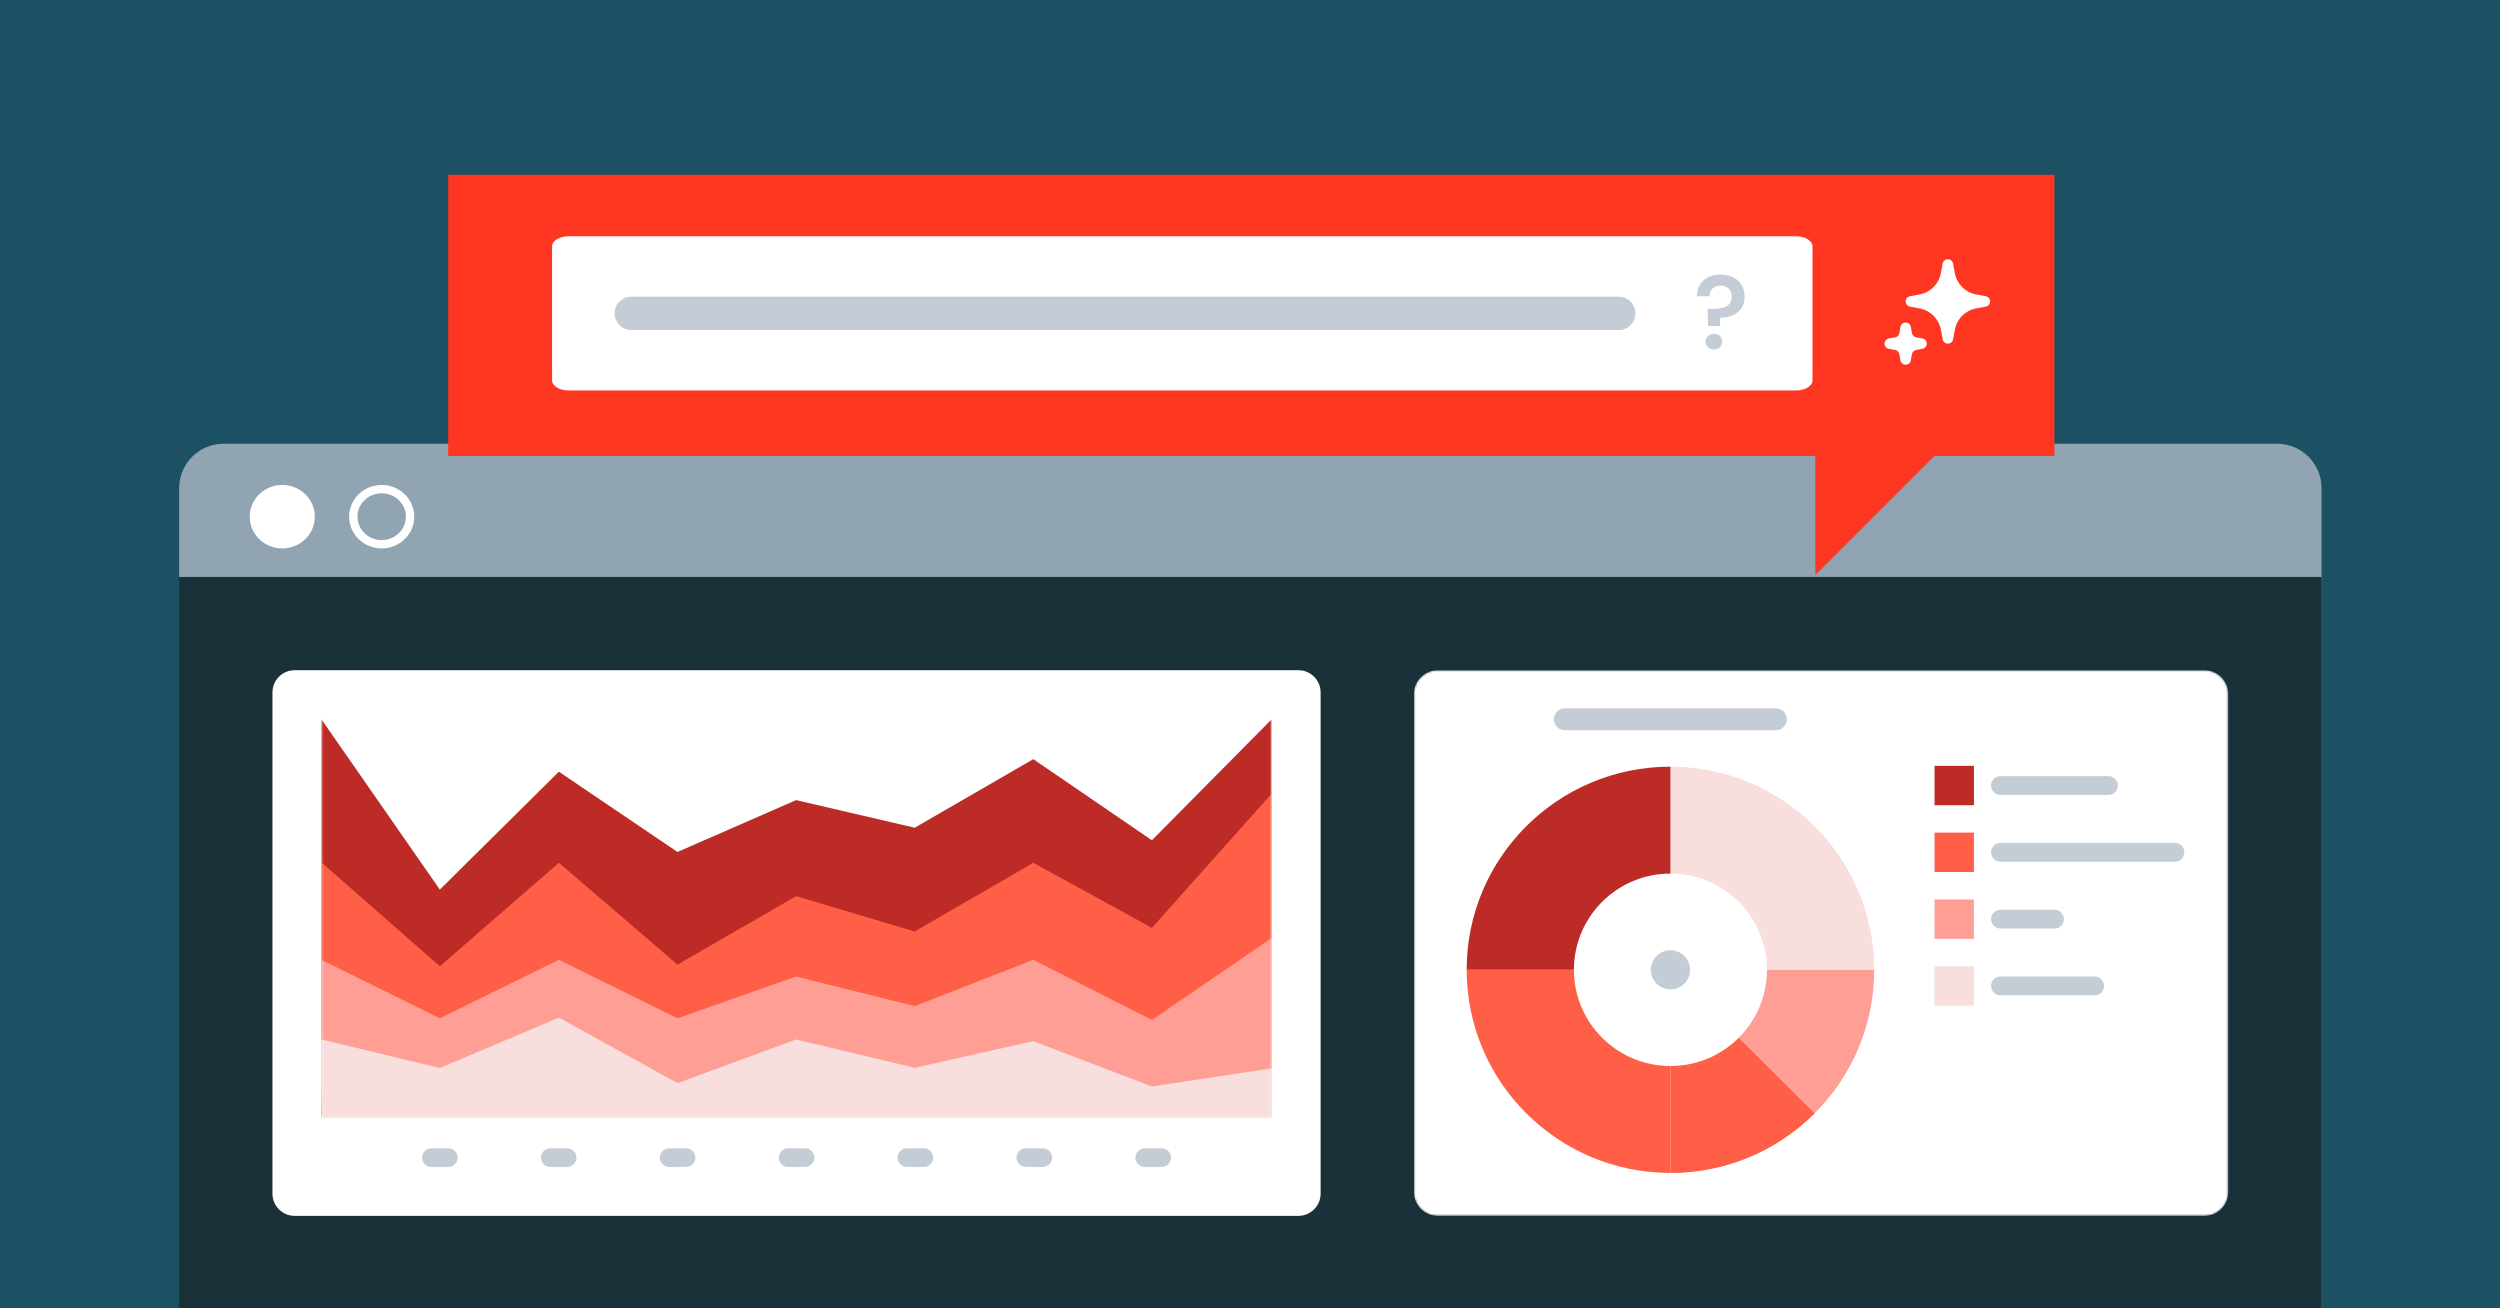 <svg width="1200" height="628" viewBox="0 0 1200 628" fill="none" xmlns="http://www.w3.org/2000/svg">
<g clip-path="url(#clip0_1_26)">
<rect width="1200" height="628" transform="matrix(-1 0 0 1 1200 0)" fill="#1B5162"/>
<path d="M1114.06 277.01H86V896.649H1114.06V277.01Z" fill="#1B3139"/>
<path d="M86.011 234.312C86.011 222.542 95.553 213 107.324 213H1093.02C1104.8 213 1114.34 222.542 1114.34 234.312V276.937H86.011V234.312Z" fill="#90A5B1"/>
<path d="M135.488 263.248C138.579 263.248 141.6 262.355 144.169 260.681C146.739 259.007 148.741 256.629 149.924 253.846C151.107 251.063 151.416 248 150.813 245.046C150.21 242.091 148.722 239.378 146.537 237.248C144.352 235.118 141.568 233.667 138.537 233.079C135.506 232.492 132.364 232.793 129.509 233.946C126.654 235.099 124.214 237.051 122.497 239.556C120.78 242.06 119.863 245.005 119.863 248.017C119.87 252.055 121.518 255.925 124.447 258.78C127.376 261.635 131.346 263.242 135.488 263.248Z" fill="white"/>
<path d="M177.969 235.8C180.465 234.792 183.214 234.528 185.867 235.042C188.52 235.557 190.95 236.826 192.852 238.68C194.755 240.534 196.043 242.889 196.565 245.446C197.086 248.002 196.819 250.652 195.795 253.063L195.794 253.064C194.77 255.475 193.031 257.545 190.789 259.004L190.788 259.005C188.547 260.465 185.906 261.246 183.201 261.247C179.686 261.241 176.321 259.92 173.797 257.578L173.555 257.348L173.319 257.112C170.919 254.653 169.581 251.398 169.575 248.017C169.575 245.412 170.367 242.861 171.857 240.686C173.348 238.511 175.473 236.808 177.969 235.8Z" stroke="white" stroke-width="4"/>
<mask id="mask0_1_26" style="mask-type:luminance" maskUnits="userSpaceOnUse" x="678" y="321" width="392" height="263">
<path d="M1058.21 321.709H690.034C683.757 321.709 678.668 326.797 678.668 333.074V572.247C678.668 578.525 683.757 583.613 690.034 583.613H1058.21C1064.48 583.613 1069.57 578.525 1069.57 572.247V333.074C1069.57 326.797 1064.48 321.709 1058.21 321.709Z" fill="white"/>
</mask>
<g mask="url(#mask0_1_26)">
<path d="M1058.21 321.709H690.034C683.757 321.709 678.668 326.797 678.668 333.074V572.247C678.668 578.525 683.757 583.613 690.034 583.613H1058.21C1064.48 583.613 1069.57 578.525 1069.57 572.247V333.074C1069.57 326.797 1064.48 321.709 1058.21 321.709Z" fill="white"/>
<path d="M801.81 368C855.83 368 899.621 411.652 899.621 465.5H801.81V368Z" fill="#F8DEDC"/>
<path d="M704 465.5C704 411.652 747.791 368 801.81 368V465.5H704Z" fill="#BD2B26"/>
<path d="M801.81 563C747.791 563 704 519.348 704 465.5H801.81V563Z" fill="#FF5F46"/>
<path d="M899.621 465.5C899.621 519.348 855.83 563 801.81 563V465.5H899.621Z" fill="#FF9E94"/>
<path d="M801.81 563C826.842 563 851.874 553.481 870.973 534.443L801.81 465.5L801.81 563Z" fill="#FF5F46"/>
<path d="M801.81 511.684C827.398 511.684 848.142 491.007 848.142 465.5C848.142 439.993 827.398 419.316 801.81 419.316C776.222 419.316 755.479 439.993 755.479 465.5C755.479 491.007 776.222 511.684 801.81 511.684Z" fill="white"/>
<path d="M801.811 474.893C807.015 474.893 811.234 470.687 811.234 465.5C811.234 460.312 807.015 456.107 801.811 456.107C796.607 456.107 792.388 460.312 792.388 465.5C792.388 470.687 796.607 474.893 801.811 474.893Z" fill="#C4CCD6"/>
<path d="M1012.03 372.531H960.231C957.734 372.531 955.709 374.556 955.709 377.053C955.709 379.551 957.734 381.575 960.231 381.575H1012.03C1014.53 381.575 1016.55 379.551 1016.55 377.053C1016.55 374.556 1014.53 372.531 1012.03 372.531Z" fill="#C4CCD6"/>
<path d="M1043.98 404.602L960.231 404.603C957.734 404.603 955.709 406.627 955.709 409.125C955.709 411.622 957.734 413.647 960.231 413.647L1043.98 413.646C1046.48 413.646 1048.5 411.621 1048.5 409.124C1048.5 406.626 1046.48 404.602 1043.98 404.602Z" fill="#C4CCD6"/>
<path d="M986.119 436.663H960.231C957.734 436.663 955.709 438.687 955.709 441.185C955.709 443.682 957.734 445.707 960.231 445.707H986.119C988.616 445.707 990.641 443.682 990.641 441.185C990.641 438.687 988.616 436.663 986.119 436.663Z" fill="#C4CCD6"/>
<path d="M1005.45 468.726H960.231C957.734 468.726 955.709 470.751 955.709 473.248V473.249C955.709 475.746 957.734 477.77 960.231 477.77H1005.45C1007.95 477.77 1009.97 475.746 1009.97 473.249V473.248C1009.97 470.751 1007.95 468.726 1005.45 468.726Z" fill="#C4CCD6"/>
<path d="M947.489 367.605H928.578V386.514H947.489V367.605Z" fill="#BD2B26"/>
<path d="M947.489 399.662H928.578V418.572H947.489V399.662Z" fill="#FF5F46"/>
<path d="M947.489 431.736H928.578V450.646H947.489V431.736Z" fill="#FF9E94"/>
<path d="M947.489 463.8H928.578V482.71H947.489V463.8Z" fill="#F8DEDC"/>
<path d="M852.428 340.012H751.081C748.189 340.012 745.843 342.357 745.843 345.25C745.843 348.143 748.189 350.488 751.081 350.488H852.428C855.321 350.488 857.666 348.143 857.666 345.25C857.666 342.357 855.321 340.012 852.428 340.012Z" fill="#C4CCD6"/>
</g>
<path d="M623.236 321.709H141.44C135.554 321.709 130.783 326.48 130.783 332.365V572.956C130.783 578.842 135.554 583.613 141.44 583.613H623.236C629.126 583.613 633.897 578.842 633.897 572.956V332.365C633.897 326.48 629.126 321.709 623.236 321.709Z" fill="white"/>
<mask id="mask1_1_26" style="mask-type:luminance" maskUnits="userSpaceOnUse" x="154" y="345" width="457" height="192">
<path d="M610.411 345.25H154.25V536.612H610.411V345.25Z" fill="white"/>
</mask>
<g mask="url(#mask1_1_26)">
<path d="M211.115 427.007L154.27 345.25V536.611H610.412V345.25L552.91 403.326L495.98 364.391L439.05 397.306L382.119 384.059L325.189 408.946L268.258 370.411L211.115 427.007Z" fill="#BD2B26"/>
<path d="M211.115 463.813L154.269 413.965V536.611H610.411V380.907L552.91 445.39L495.98 414.149L439.05 447.105L382.119 430.169L325.188 463.01L268.258 414.149L211.115 463.813Z" fill="#FF5F46"/>
<path d="M154.269 521.162C154.401 536.047 154.688 532.384 154.269 536.611H610.411V450.262L552.91 489.595L495.98 460.697L439.05 482.931L382.119 468.724L325.188 488.792L268.258 460.697L211.115 488.792L154.269 460.711V521.162Z" fill="#FF9E94"/>
<path d="M211.115 512.649L154.269 498.941C154.365 504.719 154.195 512.767 154.269 521.029C154.4 535.964 154.688 532.369 154.269 536.612H610.411V512.792L552.91 521.519L495.98 499.749L439.049 512.534L382.119 498.941L325.188 519.904L268.257 488.459L211.115 512.649Z" fill="#F8DEDC"/>
</g>
<path d="M215.18 551.184H207.05C204.58 551.184 202.578 553.186 202.578 555.655C202.578 558.125 204.58 560.127 207.05 560.127H215.18C217.65 560.127 219.652 558.125 219.652 555.655C219.652 553.186 217.65 551.184 215.18 551.184Z" fill="#C4CCD6"/>
<path d="M272.249 551.184H264.119C261.649 551.184 259.647 553.186 259.647 555.655C259.647 558.125 261.649 560.127 264.119 560.127H272.249C274.719 560.127 276.721 558.125 276.721 555.655C276.721 553.186 274.719 551.184 272.249 551.184Z" fill="#C4CCD6"/>
<path d="M329.319 551.184H321.189C318.719 551.184 316.717 553.186 316.717 555.655C316.717 558.125 318.719 560.127 321.189 560.127H329.319C331.789 560.127 333.791 558.125 333.791 555.655C333.791 553.186 331.789 551.184 329.319 551.184Z" fill="#C4CCD6"/>
<path d="M386.405 551.184H378.275C375.805 551.184 373.803 553.186 373.803 555.655C373.803 558.125 375.805 560.127 378.275 560.127H386.405C388.875 560.127 390.877 558.125 390.877 555.655C390.877 553.186 388.875 551.184 386.405 551.184Z" fill="#C4CCD6"/>
<path d="M443.458 551.184H435.328C432.858 551.184 430.856 553.186 430.856 555.655C430.856 558.125 432.858 560.127 435.328 560.127H443.458C445.928 560.127 447.93 558.125 447.93 555.655C447.93 553.186 445.928 551.184 443.458 551.184Z" fill="#C4CCD6"/>
<path d="M500.527 551.184H492.397C489.927 551.184 487.925 553.186 487.925 555.655C487.925 558.125 489.927 560.127 492.397 560.127H500.527C502.997 560.127 504.999 558.125 504.999 555.655C504.999 553.186 502.997 551.184 500.527 551.184Z" fill="#C4CCD6"/>
<path d="M557.597 551.184H549.467C546.997 551.184 544.995 553.186 544.995 555.655C544.995 558.125 546.997 560.127 549.467 560.127H557.597C560.067 560.127 562.069 558.125 562.069 555.655C562.069 553.186 560.067 551.184 557.597 551.184Z" fill="#C4CCD6"/>
</g>
<g filter="url(#filter0_d_1_26)">
<rect x="215.125" y="58" width="771" height="135" fill="#FF3621"/>
<path d="M871.36 250.161L929.04 192.481H871.36V250.161Z" fill="#FF3621"/>
<path d="M862.113 87.518H272.887C268.531 87.518 265 89.677 265 92.339V156.697C265 159.36 268.531 161.518 272.887 161.518H862.113C866.469 161.518 870 159.36 870 156.697V92.339C870 89.677 866.469 87.518 862.113 87.518Z" fill="white"/>
<path d="M303 116.518H777C781.418 116.518 785 120.1 785 124.518C785 128.936 781.418 132.518 777 132.518H303C298.582 132.518 295 128.936 295 124.518C295 120.1 298.582 116.518 303 116.518Z" fill="#C4CCD6"/>
<path d="M819.85 130.618L819.65 122.368H821.95C823.65 122.368 825.2 122.218 826.6 121.918C828 121.618 829.117 121.035 829.95 120.168C830.783 119.301 831.2 118.035 831.2 116.368C831.2 114.768 830.717 113.518 829.75 112.618C828.783 111.685 827.5 111.218 825.9 111.218C824.233 111.218 822.933 111.685 822 112.618C821.067 113.518 820.6 114.751 820.6 116.318H814.55C814.517 114.318 814.95 112.535 815.85 110.968C816.75 109.401 818.05 108.168 819.75 107.268C821.483 106.368 823.55 105.918 825.95 105.918C828.183 105.918 830.15 106.335 831.85 107.168C833.583 108.001 834.933 109.201 835.9 110.768C836.9 112.301 837.4 114.185 837.4 116.418C837.4 118.718 836.883 120.618 835.85 122.118C834.85 123.618 833.467 124.735 831.7 125.468C829.967 126.201 827.95 126.585 825.65 126.618L825.5 130.618H819.85ZM822.7 141.868C821.533 141.868 820.567 141.501 819.8 140.768C819.067 140.035 818.7 139.151 818.7 138.118C818.7 137.051 819.067 136.151 819.8 135.418C820.567 134.685 821.533 134.318 822.7 134.318C823.867 134.318 824.817 134.685 825.55 135.418C826.283 136.151 826.65 137.051 826.65 138.118C826.65 139.151 826.283 140.035 825.55 140.768C824.817 141.501 823.867 141.868 822.7 141.868Z" fill="#C4CCD6"/>
<path fill-rule="evenodd" clip-rule="evenodd" d="M917.21 131.017C916.999 129.804 915.947 128.918 914.716 128.918C913.484 128.918 912.43 129.804 912.219 131.017L911.704 133.978C911.522 135.032 910.696 135.857 909.645 136.04L906.682 136.554C905.469 136.766 904.584 137.818 904.584 139.05C904.584 140.281 905.469 141.334 906.682 141.545L909.645 142.06C910.696 142.244 911.522 143.068 911.704 144.122L912.219 147.083C912.43 148.296 913.484 149.181 914.716 149.181C915.947 149.181 916.999 148.296 917.21 147.083L917.725 144.122C917.907 143.068 918.733 142.244 919.787 142.06L922.747 141.545C923.96 141.334 924.845 140.281 924.845 139.05C924.845 137.818 923.96 136.766 922.747 136.554L919.787 136.04C918.733 135.857 917.907 135.032 917.725 133.978L917.21 131.017Z" fill="white"/>
<path fill-rule="evenodd" clip-rule="evenodd" d="M937.463 100.591C937.237 99.394 936.193 98.528 934.975 98.528C933.756 98.528 932.712 99.394 932.486 100.591L931.595 105.314C930.627 110.437 926.621 114.444 921.497 115.411L916.775 116.302C915.577 116.528 914.713 117.573 914.713 118.791C914.713 120.009 915.577 121.054 916.775 121.28L921.497 122.171C926.621 123.137 930.627 127.145 931.595 132.268L932.486 136.99C932.712 138.187 933.756 139.054 934.975 139.054C936.193 139.054 937.237 138.187 937.463 136.99L938.354 132.268C939.322 127.145 943.329 123.137 948.452 122.171L953.174 121.28C954.372 121.054 955.239 120.009 955.239 118.791C955.239 117.573 954.372 116.528 953.174 116.302L948.452 115.411C943.329 114.444 939.322 110.437 938.354 105.314L937.463 100.591Z" fill="white"/>
</g>
<defs>
<filter id="filter0_d_1_26" x="189.231" y="58" width="822.788" height="243.949" filterUnits="userSpaceOnUse" color-interpolation-filters="sRGB">
<feFlood flood-opacity="0" result="BackgroundImageFix"/>
<feColorMatrix in="SourceAlpha" type="matrix" values="0 0 0 0 0 0 0 0 0 0 0 0 0 0 0 0 0 0 127 0" result="hardAlpha"/>
<feOffset dy="25.894"/>
<feGaussianBlur stdDeviation="12.947"/>
<feComposite in2="hardAlpha" operator="out"/>
<feColorMatrix type="matrix" values="0 0 0 0 0.231 0 0 0 0 0.012 0 0 0 0 0 0 0 0 0.25 0"/>
<feBlend mode="normal" in2="BackgroundImageFix" result="effect1_dropShadow_1_26"/>
<feBlend mode="normal" in="SourceGraphic" in2="effect1_dropShadow_1_26" result="shape"/>
</filter>
<clipPath id="clip0_1_26">
<rect width="1200" height="628" fill="white" transform="matrix(-1 0 0 1 1200 0)"/>
</clipPath>
</defs>
</svg>
